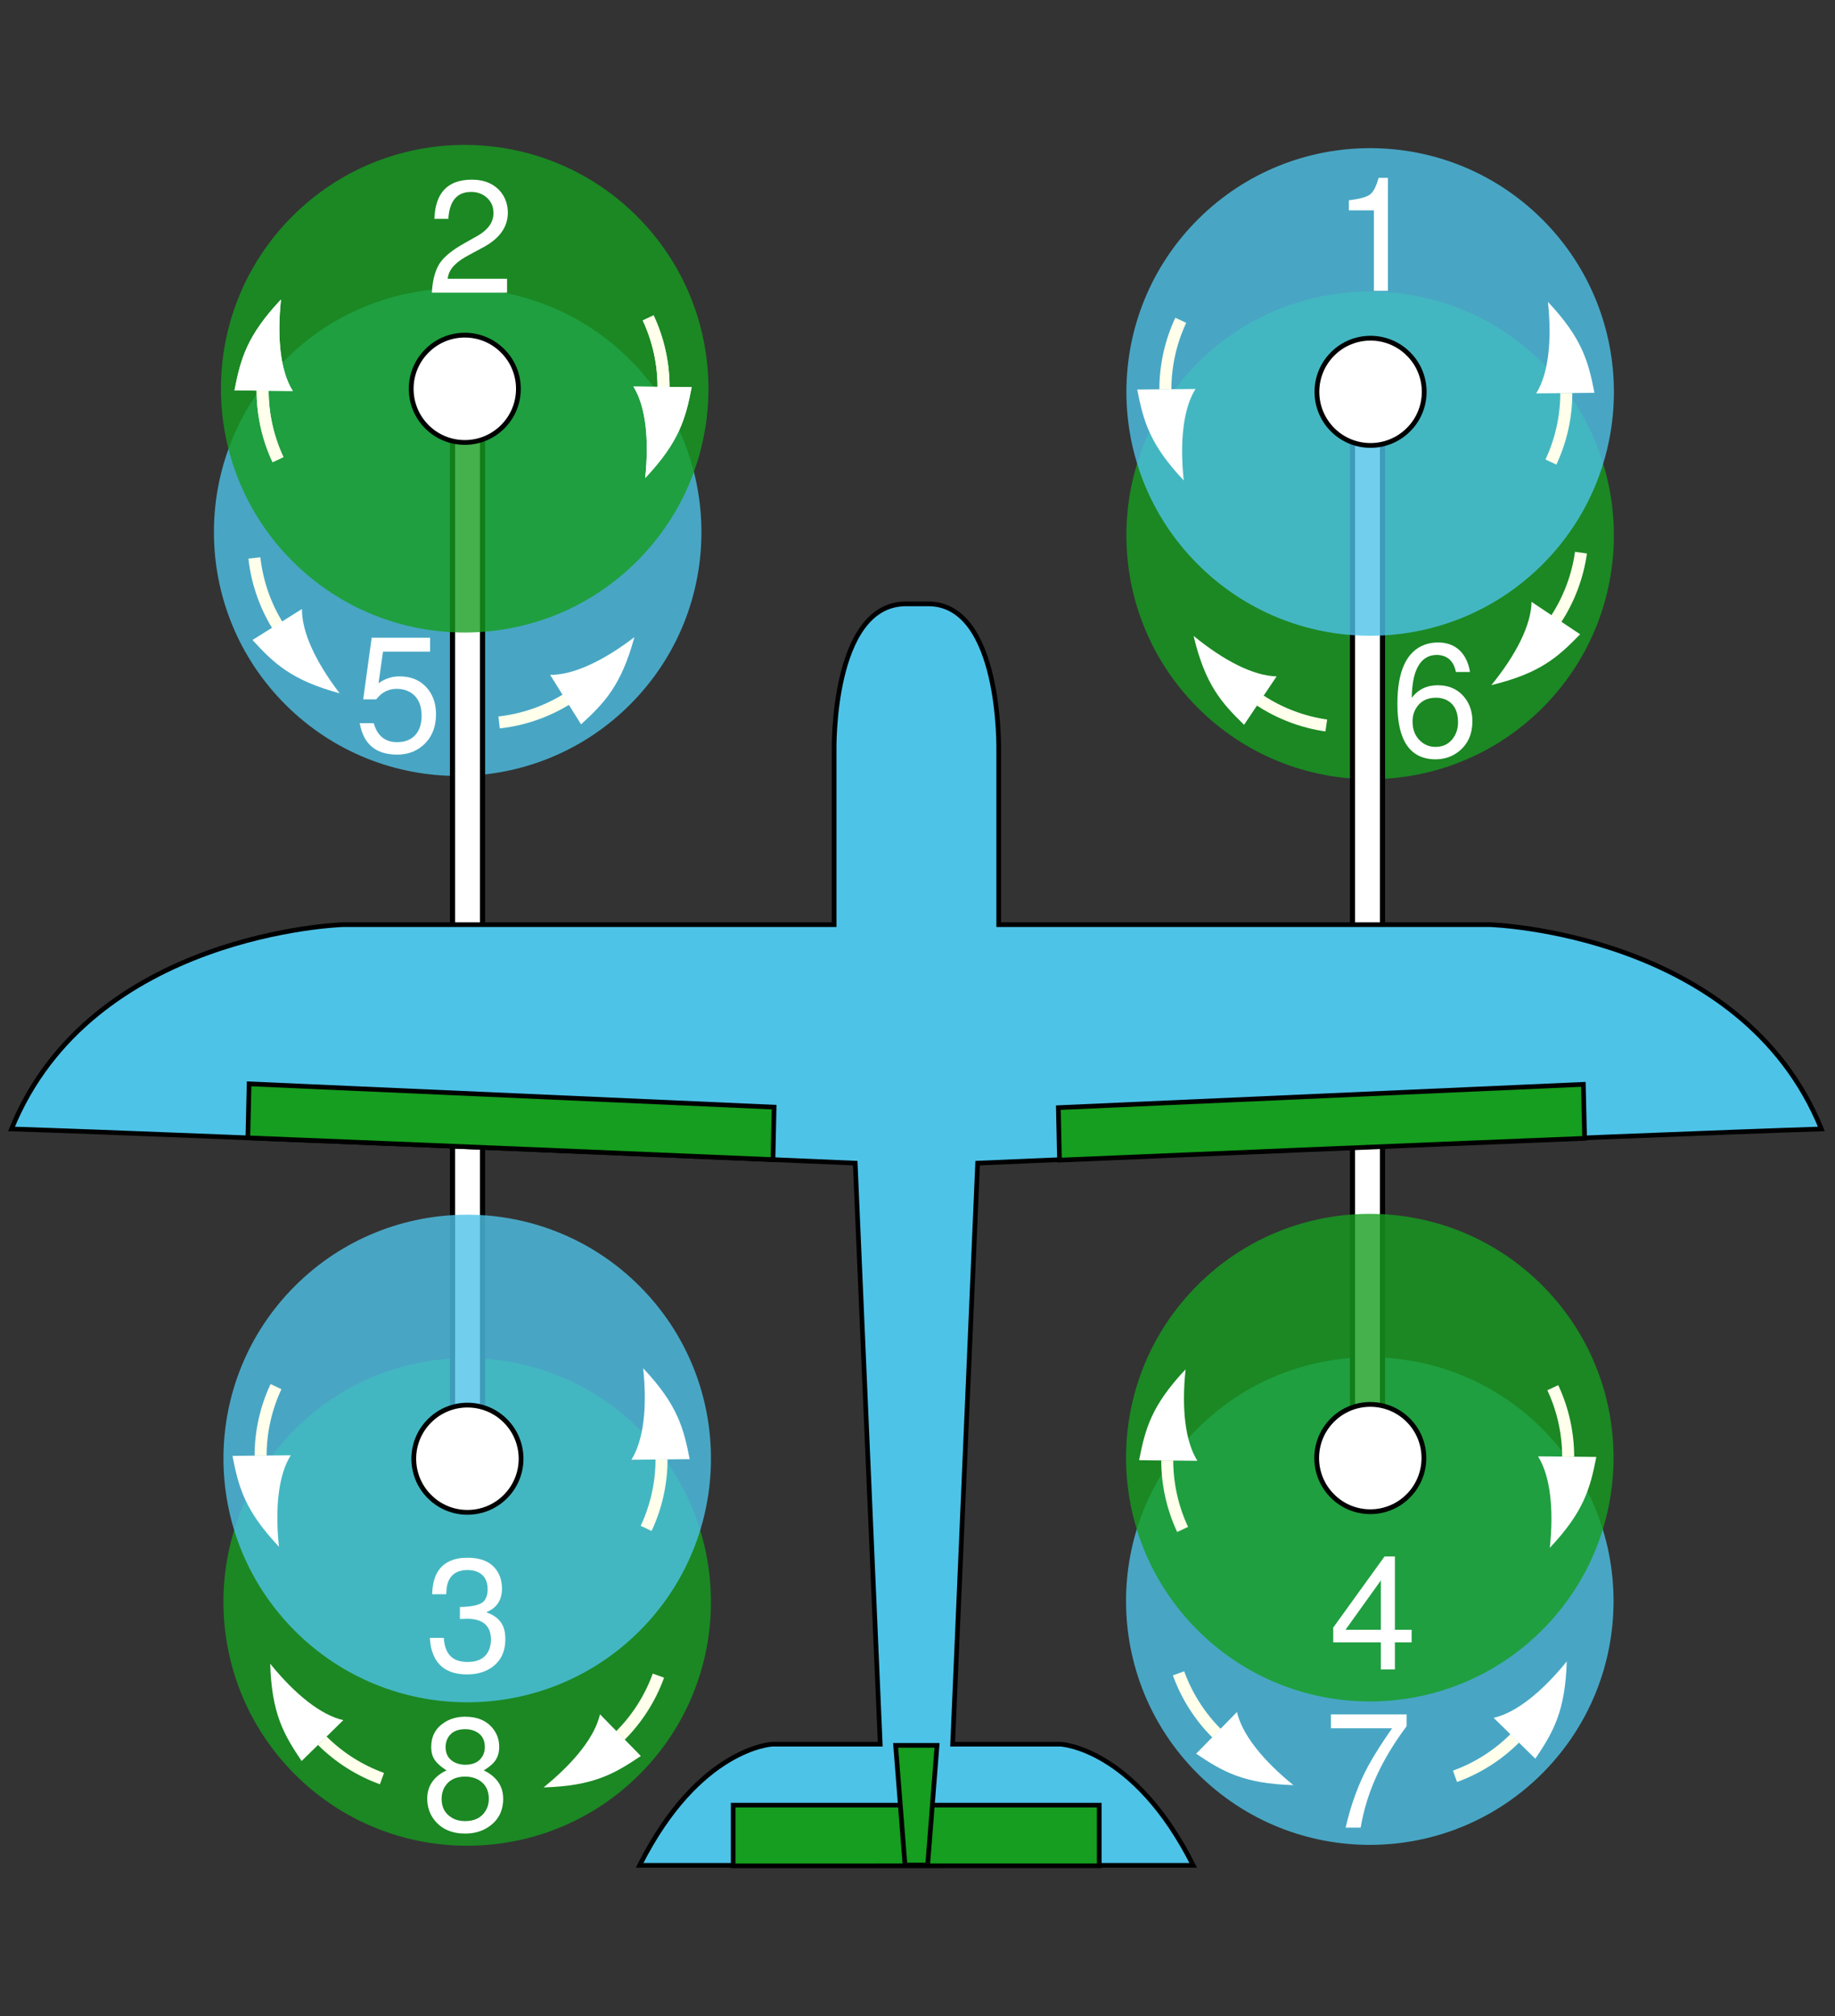 <?xml version="1.0" encoding="UTF-8" standalone="no"?>
<!-- Generator: Adobe Illustrator 19.2.0, SVG Export Plug-In . SVG Version: 6.00 Build 0)  -->

<svg
   xmlns:dc="http://purl.org/dc/elements/1.1/"
   xmlns:cc="http://creativecommons.org/ns#"
   xmlns:rdf="http://www.w3.org/1999/02/22-rdf-syntax-ns#"
   xmlns:svg="http://www.w3.org/2000/svg"
   xmlns="http://www.w3.org/2000/svg"
   xmlns:sodipodi="http://sodipodi.sourceforge.net/DTD/sodipodi-0.dtd"
   xmlns:inkscape="http://www.inkscape.org/namespaces/inkscape"
   version="1.1"
   id="draw"
   x="0px"
   y="0px"
   viewBox="0 0 292.891 321.77"
   enable-background="new 0 0 292.891 321.77"
   xml:space="preserve"
   sodipodi:docname="VTOLPlaneOcto.svg"
   inkscape:version="0.92.4 (unknown)"><rect x="0" y="0" width="292.891" height="321.77" fill="#333333" stroke="none"/><defs
     id="defs13197" /><sodipodi:namedview
     pagecolor="#ffffff"
     bordercolor="#666666"
     borderopacity="1"
     objecttolerance="10"
     gridtolerance="10"
     guidetolerance="10"
     inkscape:pageopacity="0"
     inkscape:pageshadow="2"
     inkscape:window-width="1920"
     inkscape:window-height="1052"
     id="namedview13195"
     showgrid="false"
     inkscape:zoom="2.9337726"
     inkscape:cx="104.04248"
     inkscape:cy="162.86264"
     inkscape:window-x="0"
     inkscape:window-y="696"
     inkscape:window-maximized="1"
     inkscape:current-layer="draw" /><title
     id="title13144">OctoRotorXCoaxial</title><g
     id="g13148"
     transform="matrix(0.763,0,0,0.763,34.15,23.13)"
     style="opacity:0.8"><ellipse
       transform="matrix(0.705,-0.709,0.709,0.705,-42.389,60.041)"
       cx="50.998"
       cy="80.988"
       rx="50.993"
       ry="51.004"
       id="ellipse13146"
       style="fill:#4ec3e8" /></g><g
     id="g13152"
     transform="matrix(0.763,0,0,0.763,34.15,49.035)"
     style="opacity:0.8"><ellipse
       transform="matrix(0.709,-0.705,0.705,0.709,-175.516,116.165)"
       cx="53.018"
       cy="270.783"
       rx="50.993"
       ry="51.004"
       id="ellipse13150"
       style="fill:#159e1f" /></g><g
     id="g13156"
     transform="matrix(0.763,0,0,0.763,34.15,49.035)"
     style="opacity:0.8"><ellipse
       transform="matrix(0.705,-0.709,0.709,0.705,-120.575,251.278)"
       cx="241.845"
       cy="270.616"
       rx="50.993"
       ry="51.004"
       id="ellipse13154"
       style="fill:#4ec3e8" /></g><rect
     x="72.227"
     y="61.161"
     stroke-miterlimit="10"
     width="4.79"
     height="173.87"
     id="rect31063"
     style="fill:#ffffff;stroke:#000000;stroke-width:0.83;stroke-miterlimit:10" /><g
     id="g13160"
     transform="matrix(0.763,0,0,0.763,34.15,23.13)"
     style="opacity:0.8"><ellipse
       transform="matrix(0.709,-0.705,0.705,0.709,12.812,194.317)"
       cx="241.891"
       cy="81.633"
       rx="50.993"
       ry="51.004"
       id="ellipse13158"
       style="fill:#159e1f" /></g><rect
     x="215.876"
     y="62.943"
     stroke-miterlimit="10"
     width="4.79"
     height="172.088"
     id="rect31065"
     style="fill:#ffffff;stroke:#000000;stroke-width:0.825;stroke-miterlimit:10" /><path
     style="opacity:1;fill:#ffffff;fill-opacity:1;fill-rule:evenodd;stroke:none;stroke-width:0.764px;stroke-linecap:butt;stroke-linejoin:miter;stroke-opacity:1"
     d="m 190.513,101.478 c 1.86,7.809 4.432,10.635 8.056,14.188 l 5.197,-7.733 c -3.692,-0.075 -8.414,-2.494 -13.253,-6.455 z"
     id="path7831-5"
     inkscape:connector-curvature="0"
     sodipodi:nodetypes="cccc"
     inkscape:transform-center-x="21.356759"
     inkscape:transform-center-y="26.713495" /><path
     sodipodi:nodetypes="cccc"
     inkscape:connector-curvature="0"
     id="path17111"
     d="m 101.262,101.672 c -2.113,7.744 -4.776,10.486 -8.514,13.919 l -4.942,-7.898 c 3.693,0.045 8.491,-2.219 13.456,-6.02 z"
     style="opacity:1;fill:#ffffff;fill-opacity:1;fill-rule:evenodd;stroke:none;stroke-width:0.764px;stroke-linecap:butt;stroke-linejoin:miter;stroke-opacity:1"
     inkscape:transform-center-x="-20.441325"
     inkscape:transform-center-y="23.311644" /><g
     id="g13172"
     transform="matrix(0.763,0,0,0.763,34.15,23.13)"
     style="opacity:0.8"><ellipse
       transform="matrix(0.709,-0.705,0.705,0.709,33.966,185.589)"
       cx="241.891"
       cy="51.633"
       rx="50.993"
       ry="51.004"
       id="ellipse13170"
       style="fill:#4ec3e8" /></g><path
     stroke-miterlimit="10"
     d="m 224.813,56.483 c -3.338,-3.346 -8.756,-3.353 -12.102,-0.015 -3.346,3.338 -3.353,8.756 -0.015,12.102 3.331,3.339 8.736,3.353 12.085,0.032 3.356,-3.308 3.393,-8.711 0.085,-12.066 -0.018,-0.018 -0.035,-0.036 -0.053,-0.053 z"
     id="path13174"
     inkscape:connector-curvature="0"
     style="fill:#ffffff;stroke:#000000;stroke-width:0.763;stroke-miterlimit:10" /><g
     id="g13178"
     transform="matrix(0.763,0,0,0.763,34.15,49.035)"
     style="opacity:0.8"><ellipse
       transform="matrix(0.709,-0.705,0.705,0.709,-154.362,107.437)"
       cx="53.018"
       cy="240.783"
       rx="50.993"
       ry="51.004"
       id="ellipse13176"
       style="fill:#4ec3e8" /></g><path
     stroke-miterlimit="10"
     d="m 68.554,238.826 c 3.338,3.346 8.756,3.353 12.102,0.015 3.346,-3.338 3.353,-8.756 0.015,-12.102 -3.331,-3.339 -8.736,-3.353 -12.085,-0.032 -3.356,3.308 -3.393,8.711 -0.085,12.066 0.018,0.018 0.035,0.036 0.053,0.053 z"
     id="path13180"
     inkscape:connector-curvature="0"
     style="fill:#ffffff;stroke:#000000;stroke-width:0.763;stroke-miterlimit:10" /><g
     id="g13184"
     transform="matrix(0.763,0,0,0.763,34.15,23.13)"
     style="opacity:0.8"><ellipse
       transform="matrix(0.705,-0.709,0.709,0.705,-20.686,52.236)"
       cx="52.464"
       cy="50.99"
       rx="50.993"
       ry="51.004"
       id="ellipse13182"
       style="fill:#159e1f" /></g><path
     stroke-miterlimit="10"
     d="m 80.232,55.991 c 3.346,3.338 3.353,8.756 0.015,12.102 -3.338,3.346 -8.756,3.353 -12.102,0.015 -3.339,-3.331 -3.353,-8.736 -0.032,-12.085 3.308,-3.356 8.711,-3.393 12.066,-0.085 0.018,0.018 0.036,0.035 0.053,0.053 z"
     id="path13186"
     inkscape:connector-curvature="0"
     style="fill:#ffffff;stroke:#000000;stroke-width:0.763;stroke-miterlimit:10" /><g
     id="g13190"
     transform="matrix(0.763,0,0,0.763,34.15,49.035)"
     style="opacity:0.8"><ellipse
       transform="matrix(0.705,-0.709,0.709,0.705,-99.303,242.432)"
       cx="241.845"
       cy="240.616"
       rx="50.993"
       ry="51.004"
       id="ellipse13188"
       style="fill:#159e1f" /></g><path
     stroke-miterlimit="10"
     d="m 212.675,238.73 c -3.346,-3.338 -3.353,-8.756 -0.015,-12.102 3.338,-3.346 8.756,-3.353 12.102,-0.015 3.339,3.331 3.353,8.736 0.032,12.085 -3.308,3.356 -8.711,3.393 -12.066,0.085 -0.018,-0.018 -0.036,-0.035 -0.053,-0.053 z"
     id="path13192"
     inkscape:connector-curvature="0"
     style="fill:#ffffff;stroke:#000000;stroke-width:0.763;stroke-miterlimit:10" /><path
     sodipodi:nodetypes="cccc"
     inkscape:connector-curvature="0"
     id="path7676"
     d="m 102.984,76.282 c 5.495,-5.833 6.442,-9.529 7.419,-14.5 l -9.301,-0.095 c 1.962,3.121 2.533,8.387 1.881,14.595 z"
     style="opacity:1;fill:#ffffff;fill-opacity:1;fill-rule:evenodd;stroke:none;stroke-width:0.763px;stroke-linecap:butt;stroke-linejoin:miter;stroke-opacity:1" /><path
     sodipodi:type="spiral"
     style="opacity:1;fill:none;fill-opacity:1;fill-rule:evenodd;stroke:#ffffec;stroke-width:2.513;stroke-linecap:butt;stroke-linejoin:miter;stroke-miterlimit:4;stroke-dasharray:none;stroke-opacity:1"
     id="path7711"
     sodipodi:cx="197.5222"
     sodipodi:cy="17.012539"
     sodipodi:expansion="0"
     sodipodi:revolution="8.0200005"
     sodipodi:radius="34.011444"
     sodipodi:argument="-17.855951"
     sodipodi:t0="0.99130303"
     d="m 223.947,38.426 c -3.131,3.864 -7.11,7.02 -11.584,9.19"
     transform="matrix(0.333,-0.687,0.687,0.333,2.483,191.787)" /><path
     style="opacity:1;fill:#ffffff;fill-opacity:1;fill-rule:evenodd;stroke:none;stroke-width:0.763px;stroke-linecap:butt;stroke-linejoin:miter;stroke-opacity:1"
     d="m 44.845,47.801 c -5.495,5.833 -6.442,9.529 -7.419,14.5 l 9.301,0.095 c -1.962,-3.121 -2.532,-8.387 -1.881,-14.595 z"
     id="path7831"
     inkscape:connector-curvature="0"
     sodipodi:nodetypes="cccc" /><path
     transform="matrix(-0.333,0.687,-0.687,-0.333,145.346,-67.704)"
     d="m 223.947,38.426 c -3.131,3.864 -7.11,7.02 -11.584,9.19"
     sodipodi:t0="0.99130303"
     sodipodi:argument="-17.855951"
     sodipodi:radius="34.011444"
     sodipodi:revolution="8.0200005"
     sodipodi:expansion="0"
     sodipodi:cy="17.012539"
     sodipodi:cx="197.5222"
     id="path7833"
     style="opacity:1;fill:none;fill-opacity:1;fill-rule:evenodd;stroke:#ffffec;stroke-width:2.513;stroke-linecap:butt;stroke-linejoin:miter;stroke-miterlimit:4;stroke-dasharray:none;stroke-opacity:1"
     sodipodi:type="spiral" /><path
     style="opacity:1;fill:#ffffff;fill-opacity:1;fill-rule:evenodd;stroke:none;stroke-width:0.763px;stroke-linecap:butt;stroke-linejoin:miter;stroke-opacity:1"
     d="m 102.984,76.282 c 5.495,-5.833 6.442,-9.529 7.419,-14.5 l -9.301,-0.095 c 1.962,3.121 2.533,8.387 1.881,14.595 z"
     id="path14492"
     inkscape:connector-curvature="0"
     sodipodi:nodetypes="cccc" /><path
     transform="matrix(0.333,-0.687,0.687,0.333,2.483,191.787)"
     d="m 223.947,38.426 c -3.131,3.864 -7.11,7.02 -11.584,9.19"
     sodipodi:t0="0.99130303"
     sodipodi:argument="-17.855951"
     sodipodi:radius="34.011444"
     sodipodi:revolution="8.0200005"
     sodipodi:expansion="0"
     sodipodi:cy="17.012539"
     sodipodi:cx="197.5222"
     id="path14494"
     style="opacity:1;fill:none;fill-opacity:1;fill-rule:evenodd;stroke:#ffffec;stroke-width:2.513;stroke-linecap:butt;stroke-linejoin:miter;stroke-miterlimit:4;stroke-dasharray:none;stroke-opacity:1"
     sodipodi:type="spiral" /><path
     sodipodi:nodetypes="cccc"
     inkscape:connector-curvature="0"
     id="path14496"
     d="m 44.845,47.801 c -5.495,5.833 -6.442,9.529 -7.419,14.5 l 9.301,0.095 c -1.962,-3.121 -2.532,-8.387 -1.881,-14.595 z"
     style="opacity:1;fill:#ffffff;fill-opacity:1;fill-rule:evenodd;stroke:none;stroke-width:0.763px;stroke-linecap:butt;stroke-linejoin:miter;stroke-opacity:1" /><path
     sodipodi:type="spiral"
     style="opacity:1;fill:none;fill-opacity:1;fill-rule:evenodd;stroke:#ffffec;stroke-width:2.513;stroke-linecap:butt;stroke-linejoin:miter;stroke-miterlimit:4;stroke-dasharray:none;stroke-opacity:1"
     id="path14498"
     sodipodi:cx="197.5222"
     sodipodi:cy="17.012539"
     sodipodi:expansion="0"
     sodipodi:revolution="8.0200005"
     sodipodi:radius="34.011444"
     sodipodi:argument="-17.855951"
     sodipodi:t0="0.99130303"
     d="m 223.947,38.426 c -3.131,3.864 -7.11,7.02 -11.584,9.19"
     transform="matrix(-0.333,0.687,-0.687,-0.333,145.346,-67.704)" /><g
     aria-label="2"
     style="font-style:normal;font-variant:normal;font-weight:normal;font-stretch:normal;font-size:33.333px;line-height:125%;font-family:sans-serif;-inkscape-font-specification:sans-serif;letter-spacing:0px;word-spacing:0px;fill:#ffffff;fill-opacity:1;stroke:none;stroke-width:1px;stroke-linecap:butt;stroke-linejoin:miter;stroke-opacity:1"
     id="text14502"
     transform="matrix(0.763,0,0,0.763,34.15,23.13)"><path
       d="m 46.115,15.46 q 0.267,-8.167 7.8,-8.2 4.033,0 6.167,2.667 1.4,1.833 1.4,4.267 -0.033,4.4 -5,7.133 l -3.333,1.8 q -3.1,1.667 -3.9,3.533 -0.267,0.6 -0.367,1.333 h 12.433 v 2.9 H 45.581 q 0.233,-4.267 1.9,-6.5 1.433,-1.867 4.733,-3.733 l 3.067,-1.733 q 3.167,-1.867 3.2,-4.667 0,-2.4 -2,-3.7 -1.167,-0.733 -2.667,-0.733 -4.367,0 -4.767,5.433 0,0.1 0,0.2 z"
       style="font-style:normal;font-variant:normal;font-weight:normal;font-stretch:normal;font-size:33.333px;font-family:FreeSans;-inkscape-font-specification:FreeSans;fill:#ffffff;fill-opacity:1"
       id="path17162"
       inkscape:connector-curvature="0" /></g><path
     sodipodi:nodetypes="cccc"
     inkscape:connector-curvature="0"
     id="path7676-2"
     d="m 247.374,246.998 c 5.495,-5.833 6.442,-9.529 7.419,-14.5 l -9.301,-0.095 c 1.962,3.121 2.532,8.387 1.881,14.595 z"
     style="opacity:1;fill:#ffffff;fill-opacity:1;fill-rule:evenodd;stroke:none;stroke-width:0.763px;stroke-linecap:butt;stroke-linejoin:miter;stroke-opacity:1" /><path
     sodipodi:type="spiral"
     style="opacity:1;fill:none;fill-opacity:1;fill-rule:evenodd;stroke:#ffffec;stroke-width:2.513;stroke-linecap:butt;stroke-linejoin:miter;stroke-miterlimit:4;stroke-dasharray:none;stroke-opacity:1"
     id="path7711-9"
     sodipodi:cx="197.5222"
     sodipodi:cy="17.012539"
     sodipodi:expansion="0"
     sodipodi:revolution="8.0200005"
     sodipodi:radius="34.011444"
     sodipodi:argument="-17.855951"
     sodipodi:t0="0.99130303"
     d="m 223.947,38.426 c -3.131,3.864 -7.11,7.02 -11.584,9.19"
     transform="matrix(0.333,-0.687,0.687,0.333,146.873,362.503)" /><path
     style="opacity:1;fill:#ffffff;fill-opacity:1;fill-rule:evenodd;stroke:none;stroke-width:0.763px;stroke-linecap:butt;stroke-linejoin:miter;stroke-opacity:1"
     d="m 189.235,218.517 c -5.495,5.833 -6.442,9.529 -7.419,14.5 l 9.301,0.095 c -1.962,-3.121 -2.533,-8.387 -1.881,-14.595 z"
     id="path7831-7"
     inkscape:connector-curvature="0"
     sodipodi:nodetypes="cccc" /><path
     transform="matrix(-0.333,0.687,-0.687,-0.333,289.736,103.013)"
     d="m 223.947,38.426 c -3.131,3.864 -7.11,7.02 -11.584,9.19"
     sodipodi:t0="0.99130303"
     sodipodi:argument="-17.855951"
     sodipodi:radius="34.011444"
     sodipodi:revolution="8.0200005"
     sodipodi:expansion="0"
     sodipodi:cy="17.012539"
     sodipodi:cx="197.5222"
     id="path7833-9"
     style="opacity:1;fill:none;fill-opacity:1;fill-rule:evenodd;stroke:#ffffec;stroke-width:2.513;stroke-linecap:butt;stroke-linejoin:miter;stroke-miterlimit:4;stroke-dasharray:none;stroke-opacity:1"
     sodipodi:type="spiral" /><g
     aria-label="4"
     style="font-style:normal;font-variant:normal;font-weight:normal;font-stretch:normal;font-size:33.333px;line-height:125%;font-family:sans-serif;-inkscape-font-specification:sans-serif;letter-spacing:0px;word-spacing:0px;fill:#ffffff;fill-opacity:1;stroke:none;stroke-width:1px;stroke-linecap:butt;stroke-linejoin:miter;stroke-opacity:1"
     id="text7999-0"
     transform="matrix(0.763,0,0,0.763,34.15,49.035)"><path
       d="m 244.11,279.233 h -9.967 v -3.1 l 10.733,-14.867 h 2.167 v 15.333 h 3.5 v 2.633 h -3.5 v 5.667 h -2.933 z m 0,-2.633 v -10.333 l -7.4,10.333 z"
       style="font-style:normal;font-variant:normal;font-weight:normal;font-stretch:normal;font-size:33.333px;font-family:FreeSans;-inkscape-font-specification:FreeSans;fill:#ffffff;fill-opacity:1"
       id="path17147"
       inkscape:connector-curvature="0" /></g><path
     style="opacity:1;fill:#ffffff;fill-opacity:1;fill-rule:evenodd;stroke:none;stroke-width:0.763px;stroke-linecap:butt;stroke-linejoin:miter;stroke-opacity:1"
     d="m 188.938,76.664 c -5.495,-5.833 -6.442,-9.529 -7.419,-14.5 l 9.301,-0.095 c -1.962,3.121 -2.532,8.387 -1.881,14.595 z"
     id="path7870"
     inkscape:connector-curvature="0"
     sodipodi:nodetypes="cccc" /><path
     transform="matrix(-0.333,-0.687,-0.687,0.333,289.439,192.168)"
     d="m 223.947,38.426 c -3.131,3.864 -7.11,7.02 -11.584,9.19"
     sodipodi:t0="0.99130303"
     sodipodi:argument="-17.855951"
     sodipodi:radius="34.011444"
     sodipodi:revolution="8.0200005"
     sodipodi:expansion="0"
     sodipodi:cy="17.012539"
     sodipodi:cx="197.5222"
     id="path7872"
     style="opacity:1;fill:none;fill-opacity:1;fill-rule:evenodd;stroke:#ffffec;stroke-width:2.513;stroke-linecap:butt;stroke-linejoin:miter;stroke-miterlimit:4;stroke-dasharray:none;stroke-opacity:1"
     sodipodi:type="spiral" /><path
     sodipodi:nodetypes="cccc"
     inkscape:connector-curvature="0"
     id="path7874"
     d="m 247.077,48.183 c 5.495,5.833 6.442,9.529 7.419,14.5 l -9.301,0.095 c 1.962,-3.121 2.532,-8.387 1.881,-14.595 z"
     style="opacity:1;fill:#ffffff;fill-opacity:1;fill-rule:evenodd;stroke:none;stroke-width:0.763px;stroke-linecap:butt;stroke-linejoin:miter;stroke-opacity:1" /><path
     sodipodi:type="spiral"
     style="opacity:1;fill:none;fill-opacity:1;fill-rule:evenodd;stroke:#ffffec;stroke-width:2.513;stroke-linecap:butt;stroke-linejoin:miter;stroke-miterlimit:4;stroke-dasharray:none;stroke-opacity:1"
     id="path7876"
     sodipodi:cx="197.5222"
     sodipodi:cy="17.012539"
     sodipodi:expansion="0"
     sodipodi:revolution="8.0200005"
     sodipodi:radius="34.011444"
     sodipodi:argument="-17.855951"
     sodipodi:t0="0.99130303"
     d="m 223.947,38.426 c -3.131,3.864 -7.11,7.02 -11.584,9.19"
     transform="matrix(0.333,0.687,0.687,-0.333,146.576,-67.322)" /><g
     aria-label="1"
     style="font-style:normal;font-variant:normal;font-weight:normal;font-stretch:normal;font-size:33.333px;line-height:125%;font-family:sans-serif;-inkscape-font-specification:sans-serif;letter-spacing:0px;word-spacing:0px;fill:#ffffff;fill-opacity:1;stroke:none;stroke-width:1px;stroke-linecap:butt;stroke-linejoin:miter;stroke-opacity:1"
     id="text7991"
     transform="matrix(0.763,0,0,0.763,34.15,23.13)"><path
       d="m 242.648,13.68 h -5.233 v -2.1 q 3.4,-0.433 4.4,-1.2 1,-0.733 1.7,-3.1 0.067,-0.2 0.133,-0.4 h 1.933 V 30.514 h -2.933 z"
       style="font-style:normal;font-variant:normal;font-weight:normal;font-stretch:normal;font-size:33.333px;font-family:FreeSans;-inkscape-font-specification:FreeSans;fill:#ffffff;fill-opacity:1"
       id="path17156"
       inkscape:connector-curvature="0" /></g><path
     style="opacity:1;fill:#ffffff;fill-opacity:1;fill-rule:evenodd;stroke:none;stroke-width:0.763px;stroke-linecap:butt;stroke-linejoin:miter;stroke-opacity:1"
     d="m 44.524,246.828 c -5.495,-5.833 -6.442,-9.529 -7.419,-14.5 l 9.301,-0.095 c -1.962,3.121 -2.532,8.387 -1.881,14.595 z"
     id="path7870-5"
     inkscape:connector-curvature="0"
     sodipodi:nodetypes="cccc" /><path
     transform="matrix(-0.333,-0.687,-0.687,0.333,145.025,362.333)"
     d="m 223.947,38.426 c -3.131,3.864 -7.11,7.02 -11.584,9.19"
     sodipodi:t0="0.99130303"
     sodipodi:argument="-17.855951"
     sodipodi:radius="34.011444"
     sodipodi:revolution="8.0200005"
     sodipodi:expansion="0"
     sodipodi:cy="17.012539"
     sodipodi:cx="197.5222"
     id="path7872-2"
     style="opacity:1;fill:none;fill-opacity:1;fill-rule:evenodd;stroke:#ffffec;stroke-width:2.513;stroke-linecap:butt;stroke-linejoin:miter;stroke-miterlimit:4;stroke-dasharray:none;stroke-opacity:1"
     sodipodi:type="spiral" /><path
     sodipodi:nodetypes="cccc"
     inkscape:connector-curvature="0"
     id="path7874-1"
     d="m 102.663,218.347 c 5.495,5.833 6.442,9.529 7.419,14.5 l -9.301,0.095 c 1.962,-3.121 2.532,-8.387 1.881,-14.595 z"
     style="opacity:1;fill:#ffffff;fill-opacity:1;fill-rule:evenodd;stroke:none;stroke-width:0.763px;stroke-linecap:butt;stroke-linejoin:miter;stroke-opacity:1" /><path
     sodipodi:type="spiral"
     style="opacity:1;fill:none;fill-opacity:1;fill-rule:evenodd;stroke:#ffffec;stroke-width:2.513;stroke-linecap:butt;stroke-linejoin:miter;stroke-miterlimit:4;stroke-dasharray:none;stroke-opacity:1"
     id="path7876-6"
     sodipodi:cx="197.5222"
     sodipodi:cy="17.012539"
     sodipodi:expansion="0"
     sodipodi:revolution="8.0200005"
     sodipodi:radius="34.011444"
     sodipodi:argument="-17.855951"
     sodipodi:t0="0.99130303"
     d="m 223.947,38.426 c -3.131,3.864 -7.11,7.02 -11.584,9.19"
     transform="matrix(0.333,0.687,0.687,-0.333,2.162,102.842)" /><g
     aria-label="3"
     style="font-style:normal;font-variant:normal;font-weight:normal;font-stretch:normal;font-size:33.333px;line-height:125%;font-family:sans-serif;-inkscape-font-specification:sans-serif;letter-spacing:0px;word-spacing:0px;fill:#ffffff;fill-opacity:1;stroke:none;stroke-width:1px;stroke-linecap:butt;stroke-linejoin:miter;stroke-opacity:1"
     id="text7991-1"
     transform="matrix(0.763,0,0,0.763,34.15,49.035)"><path
       d="m 53.085,264.099 q -3.8,0 -4.4,3.667 -0.067,0.633 -0.1,1.4 h -2.933 q 0.133,-7 6.333,-7.6 0.533,-0.033 1.067,-0.033 4.667,0 6.4,3.133 0.8,1.467 0.8,3.367 -0.033,3.6 -3.3,4.9 3.1,1.067 3.767,3.6 0.233,0.9 0.233,2.033 0,4.1 -3.133,6.1 -2.033,1.267 -4.867,1.267 -6.533,0 -7.633,-6.133 -0.1,-0.733 -0.167,-1.5 h 2.933 q 0.267,4.4 3.767,4.933 0.567,0.1 1.2,0.1 3.467,0 4.533,-2.633 0.367,-0.967 0.367,-2.1 -0.067,-4.267 -4.9,-4.3 l -1.233,0.033 h -0.367 v -2.5 q 3.767,-0.067 4.9,-1.1 0.9,-0.867 0.9,-2.6 0,-2.833 -2.333,-3.733 -0.833,-0.3 -1.833,-0.3 z"
       style="font-style:normal;font-variant:normal;font-weight:normal;font-stretch:normal;font-size:33.333px;font-family:FreeSans;-inkscape-font-specification:FreeSans;fill:#ffffff;fill-opacity:1"
       id="path17144"
       inkscape:connector-curvature="0" /></g><path
     sodipodi:nodetypes="cccc"
     inkscape:connector-curvature="0"
     id="path7676-20"
     d="m 238.049,109.326 c 7.802,-1.888 10.619,-4.471 14.159,-8.107 l -7.752,-5.169 c -0.062,3.693 -2.464,8.423 -6.407,13.276 z"
     style="opacity:1;fill:#ffffff;fill-opacity:1;fill-rule:evenodd;stroke:none;stroke-width:0.764px;stroke-linecap:butt;stroke-linejoin:miter;stroke-opacity:1"
     inkscape:transform-center-x="2.2099404"
     inkscape:transform-center-y="1.9738662" /><path
     sodipodi:type="spiral"
     style="opacity:1;fill:none;fill-opacity:1;fill-rule:evenodd;stroke:#ffffec;stroke-width:2.513;stroke-linecap:butt;stroke-linejoin:miter;stroke-miterlimit:4;stroke-dasharray:none;stroke-opacity:1"
     id="path7711-8"
     sodipodi:cx="197.5222"
     sodipodi:cy="17.012539"
     sodipodi:expansion="0"
     sodipodi:revolution="8.0200005"
     sodipodi:radius="34.011444"
     sodipodi:argument="-17.855951"
     sodipodi:t0="0.99130303"
     d="m 223.947,38.426 c -3.131,3.864 -7.11,7.02 -11.584,9.19"
     transform="matrix(0.655,-0.394,0.394,0.655,90.521,151.257)"
     inkscape:transform-center-x="-3.0343423"
     inkscape:transform-center-y="-7.2733375" /><path
     transform="matrix(0.392,0.656,-0.656,0.392,149.115,-46.2)"
     d="m 223.947,38.426 c -3.131,3.864 -7.11,7.02 -11.584,9.19"
     sodipodi:t0="0.99130303"
     sodipodi:argument="-17.855951"
     sodipodi:radius="34.011444"
     sodipodi:revolution="8.0200005"
     sodipodi:expansion="0"
     sodipodi:cy="17.012539"
     sodipodi:cx="197.5222"
     id="path7833-2"
     style="opacity:1;fill:none;fill-opacity:1;fill-rule:evenodd;stroke:#ffffec;stroke-width:2.513;stroke-linecap:butt;stroke-linejoin:miter;stroke-miterlimit:4;stroke-dasharray:none;stroke-opacity:1"
     sodipodi:type="spiral"
     inkscape:transform-center-x="12.142531"
     inkscape:transform-center-y="32.000457" /><g
     aria-label="6"
     style="font-style:normal;font-variant:normal;font-weight:normal;font-stretch:normal;font-size:33.391px;line-height:125%;font-family:sans-serif;-inkscape-font-specification:sans-serif;letter-spacing:0px;word-spacing:0px;fill:#ffffff;fill-opacity:1;stroke:none;stroke-width:1.002px;stroke-linecap:butt;stroke-linejoin:miter;stroke-opacity:1"
     id="text11694"
     transform="matrix(0.763,0,0,0.763,44.887,21.766)"><path
       d="m 233.491,118.734 q 0,-10.318 5.71,-12.421 1.302,-0.467 2.771,-0.467 3.84,0 5.676,3.105 0.768,1.336 1.035,3.072 h -2.938 q -0.601,-2.938 -3.039,-3.473 -0.467,-0.1 -0.935,-0.1 -3.706,0 -4.842,4.808 -0.401,1.836 -0.434,4.174 1.97,-2.638 5.443,-2.638 3.706,0 5.777,2.771 1.469,2.003 1.469,4.741 0,3.973 -2.738,6.244 -2.104,1.736 -5.009,1.736 -7.914,-0.067 -7.947,-11.553 z m 8.081,-1.336 q -2.838,0 -4.174,2.204 -0.735,1.202 -0.735,2.771 0,2.872 2.037,4.408 1.202,0.902 2.771,0.902 2.538,0 3.873,-2.104 0.835,-1.336 0.835,-3.039 0,-3.406 -2.371,-4.641 -1.002,-0.501 -2.237,-0.501 z"
       style="font-style:normal;font-variant:normal;font-weight:normal;font-stretch:normal;font-size:33.391px;font-family:FreeSans;-inkscape-font-specification:FreeSans;fill:#ffffff;fill-opacity:1;stroke-width:1.002px"
       id="path17153"
       inkscape:connector-curvature="0" /></g><path
     style="opacity:1;fill:#ffffff;fill-opacity:1;fill-rule:evenodd;stroke:none;stroke-width:0.764px;stroke-linecap:butt;stroke-linejoin:miter;stroke-opacity:1"
     d="m 86.759,285.237 c 8.024,-0.239 11.313,-2.186 15.526,-5.015 l -6.52,-6.655 c -0.821,3.601 -4.147,7.734 -9.006,11.671 z"
     id="path17071"
     inkscape:connector-curvature="0"
     sodipodi:nodetypes="cccc" /><path
     transform="matrix(0.722,-0.251,0.251,0.722,-66.243,295.864)"
     d="m 223.947,38.426 c -3.131,3.864 -7.11,7.02 -11.584,9.19"
     sodipodi:t0="0.99130303"
     sodipodi:argument="-17.855951"
     sodipodi:radius="34.011444"
     sodipodi:revolution="8.0200005"
     sodipodi:expansion="0"
     sodipodi:cy="17.012539"
     sodipodi:cx="197.5222"
     id="path17073"
     style="opacity:1;fill:none;fill-opacity:1;fill-rule:evenodd;stroke:#ffffec;stroke-width:2.513;stroke-linecap:butt;stroke-linejoin:miter;stroke-miterlimit:4;stroke-dasharray:none;stroke-opacity:1"
     sodipodi:type="spiral" /><path
     sodipodi:nodetypes="cccc"
     inkscape:connector-curvature="0"
     id="path17075"
     d="m 43.127,265.495 c 0.239,8.024 2.186,11.313 5.015,15.526 l 6.655,-6.52 c -3.601,-0.821 -7.734,-4.147 -11.671,-9.006 z"
     style="opacity:1;fill:#ffffff;fill-opacity:1;fill-rule:evenodd;stroke:none;stroke-width:0.764px;stroke-linecap:butt;stroke-linejoin:miter;stroke-opacity:1" /><path
     sodipodi:type="spiral"
     style="opacity:1;fill:none;fill-opacity:1;fill-rule:evenodd;stroke:#ffffec;stroke-width:2.513;stroke-linecap:butt;stroke-linejoin:miter;stroke-miterlimit:4;stroke-dasharray:none;stroke-opacity:1"
     id="path17077"
     sodipodi:cx="197.5222"
     sodipodi:cy="17.012539"
     sodipodi:expansion="0"
     sodipodi:revolution="8.0200005"
     sodipodi:radius="34.011444"
     sodipodi:argument="-17.855951"
     sodipodi:t0="0.99130303"
     d="m 223.947,38.426 c -3.131,3.864 -7.11,7.02 -11.584,9.19"
     transform="matrix(0.251,0.722,-0.722,0.251,32.5,112.492)" /><g
     aria-label="8"
     style="font-style:normal;font-variant:normal;font-weight:normal;font-stretch:normal;font-size:33.391px;line-height:125%;font-family:sans-serif;-inkscape-font-specification:sans-serif;letter-spacing:0px;word-spacing:0px;fill:#ffffff;fill-opacity:1;stroke:none;stroke-width:1.002px;stroke-linecap:butt;stroke-linejoin:miter;stroke-opacity:1"
     id="text17081"
     transform="matrix(0.763,0,0,0.763,34.15,49.035)"><path
       d="m 56.434,305.997 q 4.04,1.97 4.074,5.91 0,3.74 -2.872,5.777 -2.104,1.536 -5.075,1.536 -4.14,0 -6.378,-2.738 -1.569,-1.937 -1.569,-4.608 0.033,-3.94 4.04,-5.877 -2.404,-1.503 -2.938,-3.105 -0.267,-0.768 -0.267,-1.803 0,-3.306 2.705,-5.075 1.87,-1.235 4.408,-1.235 3.873,0 5.843,2.538 1.269,1.636 1.269,3.773 0,2.271 -1.503,3.64 -0.668,0.634 -1.736,1.269 z m -3.873,-8.615 q -2.705,0 -3.706,1.97 -0.401,0.801 -0.401,1.77 0,2.337 2.037,3.272 0.935,0.434 2.07,0.434 2.671,0 3.673,-1.903 0.434,-0.801 0.434,-1.77 0,-2.504 -2.17,-3.406 -0.868,-0.367 -1.937,-0.367 z m 0,9.917 q -2.972,0 -4.274,2.137 -0.668,1.102 -0.668,2.504 0,2.738 2.204,4.007 1.169,0.668 2.671,0.668 3.039,0 4.341,-2.17 0.668,-1.102 0.668,-2.504 0,-2.738 -2.237,-4.007 -1.202,-0.634 -2.705,-0.634 z"
       style="font-style:normal;font-variant:normal;font-weight:normal;font-stretch:normal;font-size:33.391px;font-family:FreeSans;-inkscape-font-specification:FreeSans;fill:#ffffff;fill-opacity:1;stroke-width:1.002px"
       id="path17141"
       inkscape:connector-curvature="0" /></g><path
     style="opacity:1;fill:#ffffff;fill-opacity:1;fill-rule:evenodd;stroke:none;stroke-width:0.764px;stroke-linecap:butt;stroke-linejoin:miter;stroke-opacity:1"
     d="m 54.219,110.642 c -7.744,-2.113 -10.486,-4.776 -13.919,-8.514 l 7.898,-4.942 c -0.045,3.693 2.219,8.491 6.02,13.456 z"
     id="path17107"
     inkscape:connector-curvature="0"
     sodipodi:nodetypes="cccc"
     inkscape:transform-center-x="26.832891"
     inkscape:transform-center-y="18.593801" /><path
     transform="matrix(-0.643,-0.413,-0.413,0.643,200.472,156.822)"
     d="m 223.947,38.426 c -3.131,3.864 -7.11,7.02 -11.584,9.19"
     sodipodi:t0="0.99130303"
     sodipodi:argument="-17.855951"
     sodipodi:radius="34.011444"
     sodipodi:revolution="8.0200005"
     sodipodi:expansion="0"
     sodipodi:cy="17.012539"
     sodipodi:cx="197.5222"
     id="path17109"
     style="opacity:1;fill:none;fill-opacity:1;fill-rule:evenodd;stroke:#ffffec;stroke-width:2.513;stroke-linecap:butt;stroke-linejoin:miter;stroke-miterlimit:4;stroke-dasharray:none;stroke-opacity:1"
     sodipodi:type="spiral"
     inkscape:transform-center-x="31.73274"
     inkscape:transform-center-y="9.0866606" /><path
     sodipodi:type="spiral"
     style="opacity:1;fill:none;fill-opacity:1;fill-rule:evenodd;stroke:#ffffec;stroke-width:2.513;stroke-linecap:butt;stroke-linejoin:miter;stroke-miterlimit:4;stroke-dasharray:none;stroke-opacity:1"
     id="path17113"
     sodipodi:cx="197.5222"
     sodipodi:cy="17.012539"
     sodipodi:expansion="0"
     sodipodi:revolution="8.0200005"
     sodipodi:radius="34.011444"
     sodipodi:argument="-17.855951"
     sodipodi:t0="0.99130303"
     d="m 223.947,38.426 c -3.131,3.864 -7.11,7.02 -11.584,9.19"
     transform="matrix(-0.413,0.643,0.643,0.413,147.443,-44.581)"
     inkscape:transform-center-x="-10.934156"
     inkscape:transform-center-y="28.211481" /><g
     aria-label="5"
     style="font-style:normal;font-variant:normal;font-weight:normal;font-stretch:normal;font-size:33.391px;line-height:125%;font-family:sans-serif;-inkscape-font-specification:sans-serif;letter-spacing:0px;word-spacing:0px;fill:#ffffff;fill-opacity:1;stroke:none;stroke-width:1.002px;stroke-linecap:butt;stroke-linejoin:miter;stroke-opacity:1"
     id="text17117"
     transform="matrix(0.763,0,0,0.763,25.112,21.563)"><path
       d="m 57.059,105.122 v 2.905 h -9.85 l -0.935,6.611 q 2.003,-1.436 4.374,-1.436 4.007,0 6.144,2.905 1.503,2.07 1.503,4.975 0,4.307 -2.905,6.712 -2.17,1.77 -5.209,1.77 -6.545,0 -7.78,-6.277 -0.033,-0.1 -0.067,-0.301 h 2.938 q 1.102,3.94 4.842,3.973 3.372,0 4.641,-2.705 0.534,-1.235 0.534,-2.771 0,-3.64 -2.538,-5.042 -1.169,-0.634 -2.638,-0.634 -2.137,0 -3.64,1.436 -0.334,0.367 -0.701,0.768 h -2.705 l 1.77,-12.889 z"
       style="font-style:normal;font-variant:normal;font-weight:normal;font-stretch:normal;font-size:33.391px;font-family:FreeSans;-inkscape-font-specification:FreeSans;fill:#ffffff;fill-opacity:1;stroke-width:1.002px"
       id="path17159"
       inkscape:connector-curvature="0" /></g><path
     sodipodi:nodetypes="cccc"
     inkscape:connector-curvature="0"
     id="path17123"
     d="m 206.444,284.87 c -8.024,-0.239 -11.313,-2.186 -15.526,-5.015 l 6.52,-6.655 c 0.821,3.601 4.147,7.734 9.006,11.671 z"
     style="opacity:1;fill:#ffffff;fill-opacity:1;fill-rule:evenodd;stroke:none;stroke-width:0.764px;stroke-linecap:butt;stroke-linejoin:miter;stroke-opacity:1" /><path
     sodipodi:type="spiral"
     style="opacity:1;fill:none;fill-opacity:1;fill-rule:evenodd;stroke:#ffffec;stroke-width:2.513;stroke-linecap:butt;stroke-linejoin:miter;stroke-miterlimit:4;stroke-dasharray:none;stroke-opacity:1"
     id="path17125"
     sodipodi:cx="197.5222"
     sodipodi:cy="17.012539"
     sodipodi:expansion="0"
     sodipodi:revolution="8.0200005"
     sodipodi:radius="34.011444"
     sodipodi:argument="-17.855951"
     sodipodi:t0="0.99130303"
     d="m 223.947,38.426 c -3.131,3.864 -7.11,7.02 -11.584,9.19"
     transform="matrix(-0.722,-0.251,-0.251,0.722,359.446,295.498)" /><path
     style="opacity:1;fill:#ffffff;fill-opacity:1;fill-rule:evenodd;stroke:none;stroke-width:0.764px;stroke-linecap:butt;stroke-linejoin:miter;stroke-opacity:1"
     d="m 250.075,265.128 c -0.239,8.024 -2.186,11.313 -5.015,15.526 l -6.655,-6.52 c 3.601,-0.821 7.734,-4.147 11.671,-9.006 z"
     id="path17127"
     inkscape:connector-curvature="0"
     sodipodi:nodetypes="cccc" /><path
     transform="matrix(-0.251,0.722,0.722,0.251,260.703,112.126)"
     d="m 223.947,38.426 c -3.131,3.864 -7.11,7.02 -11.584,9.19"
     sodipodi:t0="0.99130303"
     sodipodi:argument="-17.855951"
     sodipodi:radius="34.011444"
     sodipodi:revolution="8.0200005"
     sodipodi:expansion="0"
     sodipodi:cy="17.012539"
     sodipodi:cx="197.5222"
     id="path17129"
     style="opacity:1;fill:none;fill-opacity:1;fill-rule:evenodd;stroke:#ffffec;stroke-width:2.513;stroke-linecap:butt;stroke-linejoin:miter;stroke-miterlimit:4;stroke-dasharray:none;stroke-opacity:1"
     sodipodi:type="spiral" /><g
     aria-label="7"
     style="font-style:normal;font-variant:normal;font-weight:normal;font-stretch:normal;font-size:33.391px;line-height:125%;font-family:sans-serif;-inkscape-font-specification:sans-serif;letter-spacing:0px;word-spacing:0px;fill:#ffffff;fill-opacity:1;stroke:none;stroke-width:1.002px;stroke-linecap:butt;stroke-linejoin:miter;stroke-opacity:1"
     id="text17133"
     transform="matrix(0.763,0,0,0.763,34.15,49.035)"><path
       d="m 249.494,294.299 v 2.471 q -6.745,8.982 -8.949,18.031 -0.401,1.569 -0.668,3.172 h -3.139 q 1.67,-7.279 4.775,-12.989 1.87,-3.406 4.942,-7.78 h -12.789 v -2.905 z"
       style="font-style:normal;font-variant:normal;font-weight:normal;font-stretch:normal;font-size:33.391px;font-family:FreeSans;-inkscape-font-specification:FreeSans;fill:#ffffff;fill-opacity:1;stroke-width:1.002px"
       id="path17150"
       inkscape:connector-curvature="0" /></g><path
     stroke-miterlimit="10"
     d="m 146.275,297.672 h 44.183 c -9.477,-18.841 -21.198,-19.337 -21.198,-19.337 h -17.206 l 3.99,-92.721 c 0,0 106.989,-4.587 134.671,-5.454 -12.719,-31.362 -52.871,-32.601 -52.871,-32.601 h -78.436 v -27.766 c 0,0 0.496,-23.563 -11.348,-23.428 h -3.573 c -11.829,0.176 -11.348,23.428 -11.348,23.428 v 27.766 h -78.433 c 0,0 -40.152,1.24 -52.871,32.601 27.682,0.868 134.671,5.454 134.671,5.454 l 3.99,92.721 h -17.208 c 0,0 -11.722,0.498 -21.198,19.337 h 44.183"
     id="path31091"
     inkscape:connector-curvature="0"
     style="fill:#4ec3e8;stroke:#000000;stroke-width:0.746;stroke-miterlimit:10" /><path
     stroke-miterlimit="10"
     d="m 39.561,181.577 c 28.977,1.159 64.875,2.672 83.817,3.477 l 0.18,-8.376 -83.796,-3.719 c 0,0 -0.128,5.311 -0.201,8.618 z"
     id="path31093"
     inkscape:connector-curvature="0"
     style="fill:#159e1f;stroke:#000000;stroke-width:0.746;stroke-miterlimit:10" /><path
     stroke-miterlimit="10"
     d="m 252.926,181.657 c -28.977,1.159 -64.875,2.672 -83.817,3.477 l -0.18,-8.376 83.796,-3.719 c 0,0 0.128,5.311 0.201,8.618 z"
     id="path31095"
     inkscape:connector-curvature="0"
     style="fill:#159e1f;stroke:#000000;stroke-width:0.746;stroke-miterlimit:10" /><polygon
     stroke-miterlimit="10"
     points="154.731,324.204 154.731,311.188 232.841,311.188 232.841,324.188 "
     id="polygon31097"
     transform="matrix(0.748,0,0,0.744,1.289,56.547)"
     style="fill:#159e1f;stroke:#000000;stroke-miterlimit:10" /><polygon
     stroke-miterlimit="10"
     points="196.228,324.022 191.395,324.022 189.395,298.355 198.228,298.355 "
     id="polygon31099"
     transform="matrix(0.748,0,0,0.744,1.289,56.547)"
     style="fill:#159e1f;stroke:#000000;stroke-miterlimit:10" /></svg>